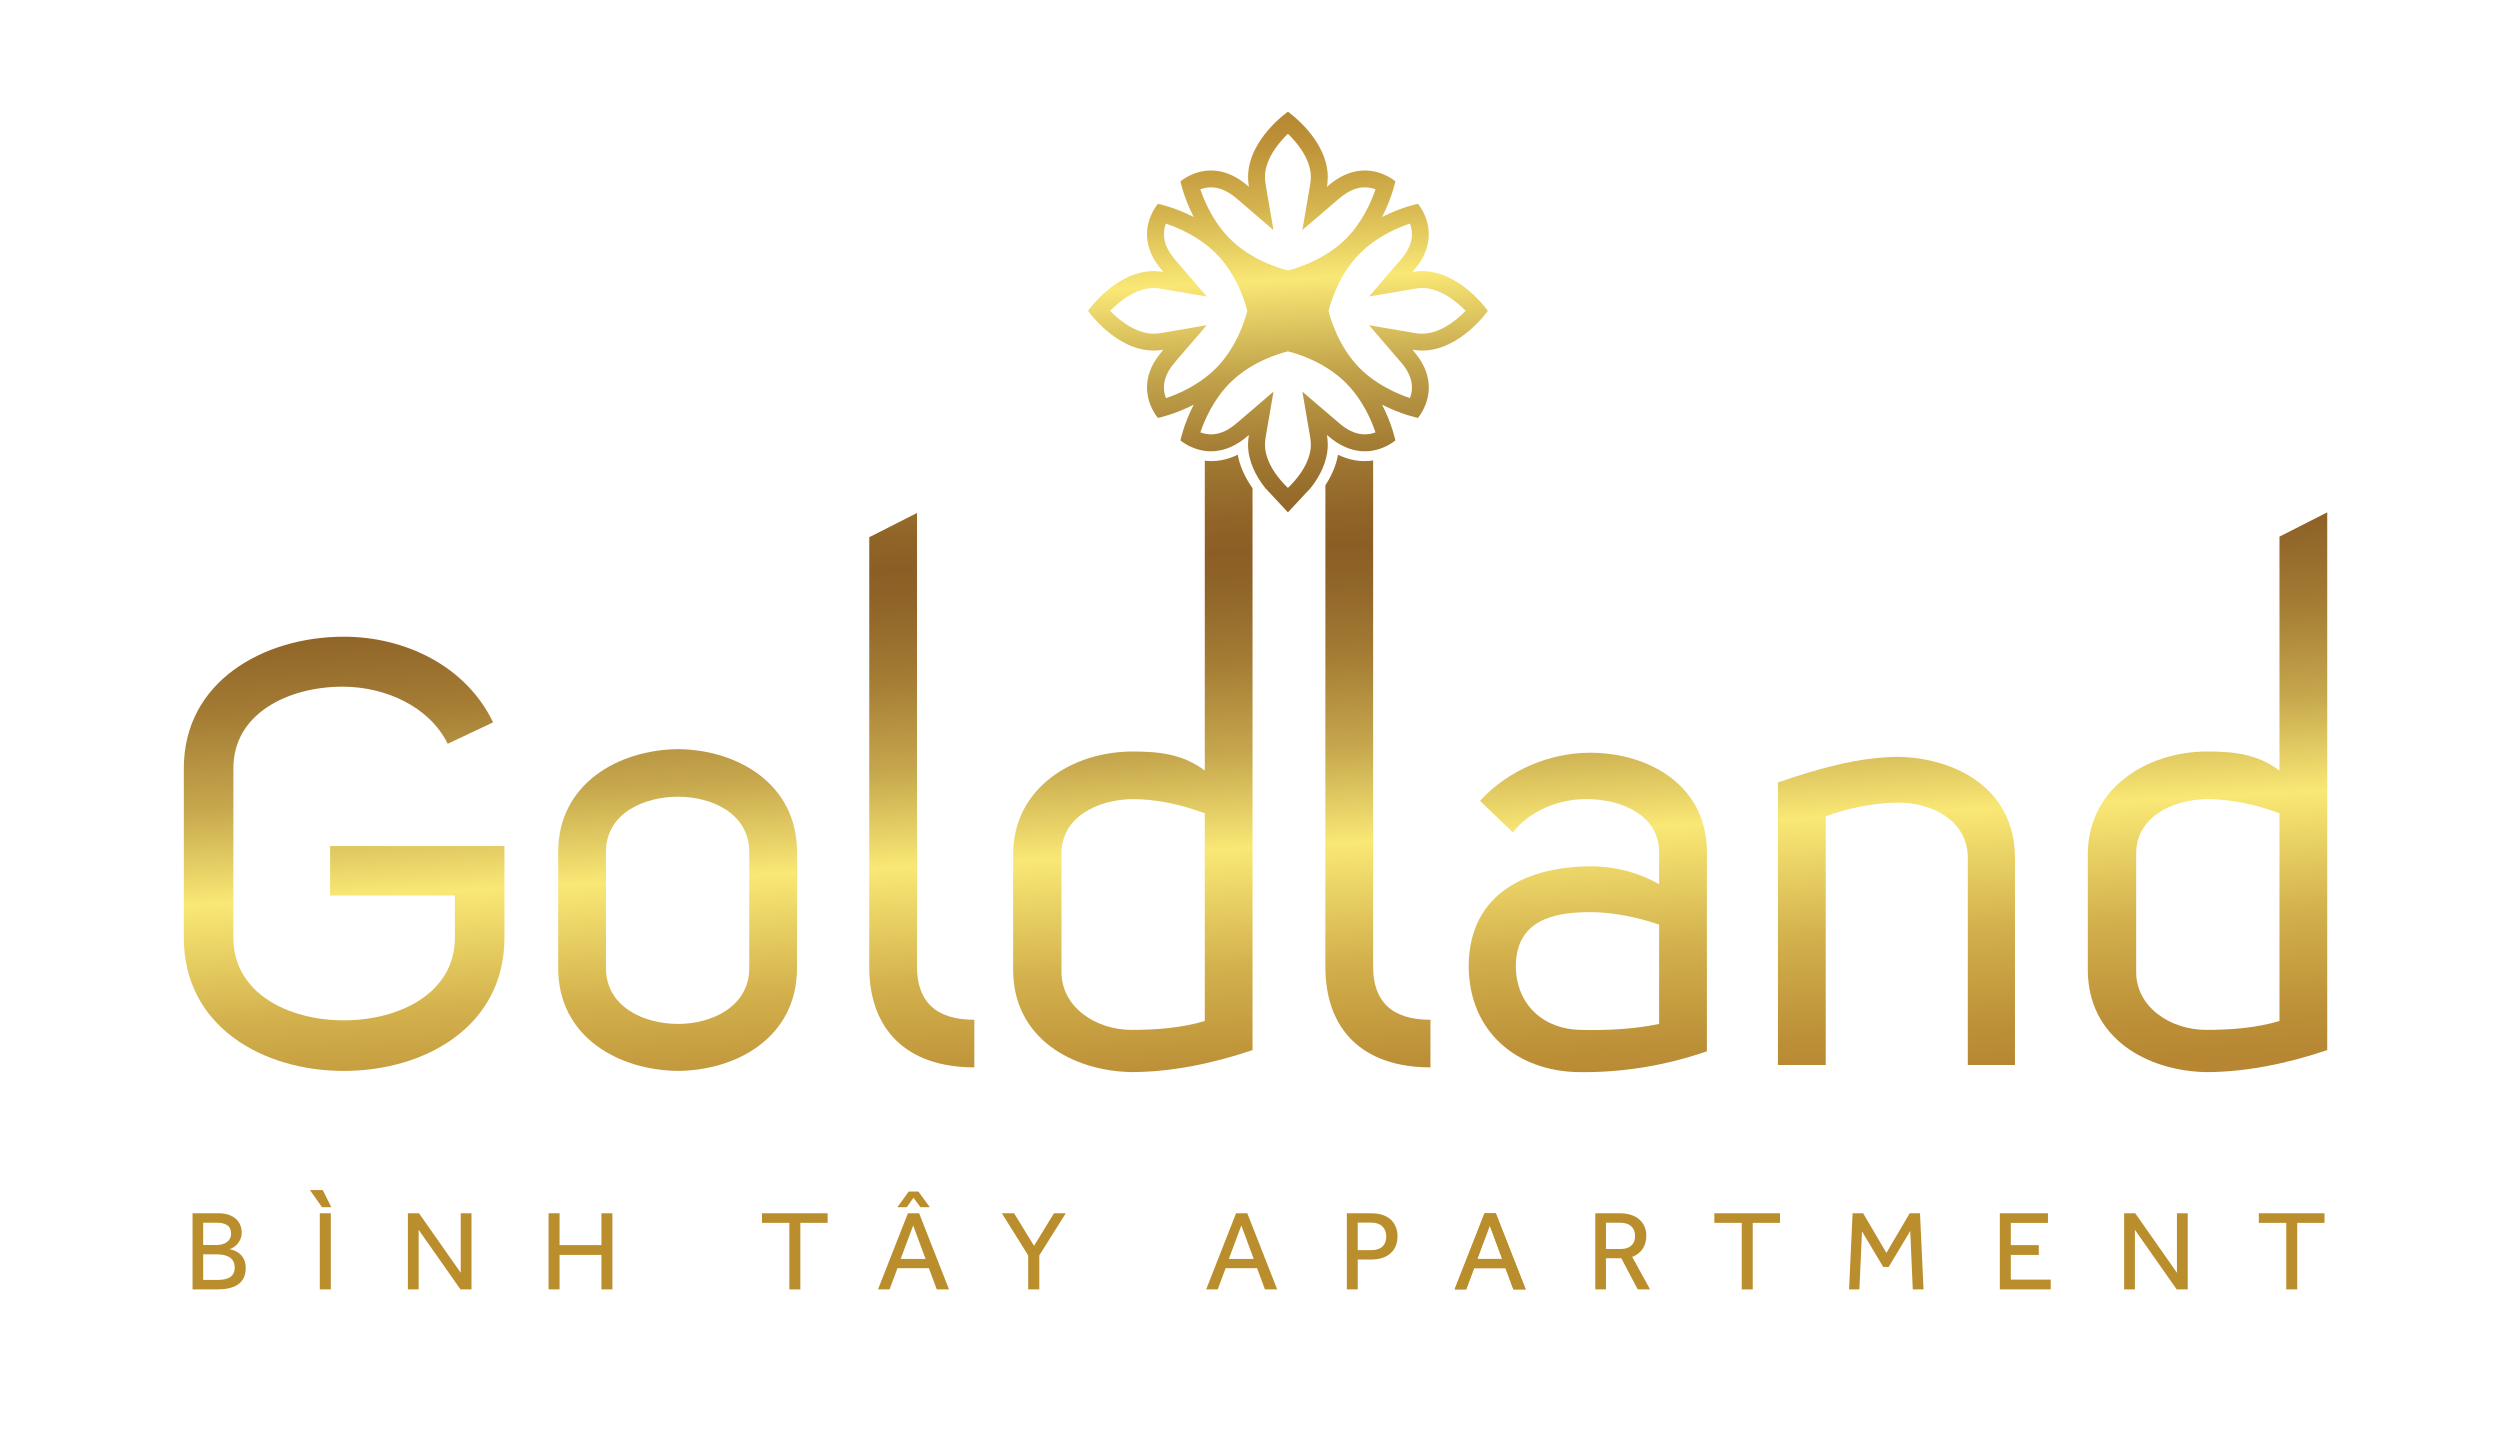 <?xml version="1.0" encoding="utf-8"?>
<!-- Generator: Adobe Illustrator 16.0.0, SVG Export Plug-In . SVG Version: 6.00 Build 0)  -->
<!DOCTYPE svg PUBLIC "-//W3C//DTD SVG 1.1//EN" "http://www.w3.org/Graphics/SVG/1.1/DTD/svg11.dtd">
<svg version="1.1" id="Layer_1" xmlns="http://www.w3.org/2000/svg" xmlns:xlink="http://www.w3.org/1999/xlink" x="0px" y="0px"
	 width="280px" height="160px" viewBox="0 0 280 160" enable-background="new 0 0 280 160" xml:space="preserve">
<path fill="#BB8E2D" d="M22.758,140.488h1.566c0.861,0,1.964,0.256,1.964,1.471c0,1.28-1.155,1.395-2.041,1.395h-1.49V140.488z
	 M22.758,136.946h1.528c0.758,0,1.593,0.192,1.593,1.214c0,0.922-0.835,1.279-1.593,1.279h-1.528V136.946z M21.565,135.886v8.53
	h2.747c1.797,0,3.209-0.563,3.209-2.393c0-1.535-1.168-2.021-1.848-2.122c0.5-0.078,1.398-0.743,1.398-1.843
	c0-1.189-0.834-2.174-2.605-2.174L21.565,135.886L21.565,135.886z M35.819,144.416h1.232v-8.53h-1.232V144.416z M34.715,133.29
	l1.348,1.917h1.04l-0.95-1.917H34.715z"/>
<path fill="#BB8E2D" d="M51.601,135.886v6.663l-4.673-6.663h-1.245v8.53h1.208v-6.676l4.684,6.676h1.233v-8.53H51.601z
	 M67.358,135.886v3.568h-4.687v-3.568h-1.232v8.53h1.232v-3.862h4.687v3.862h1.232v-8.53H67.358z"/>
<polygon fill="#BB8E2D" points="85.338,135.886 85.338,136.96 88.407,136.96 88.407,144.416 89.639,144.416 89.639,136.96 
	92.694,136.96 92.694,135.886 "/>
<path fill="#BB8E2D" d="M102.276,137.254l1.387,3.746h-2.787L102.276,137.254z M101.686,135.886l-3.352,8.53h1.298l0.885-2.379
	h3.517l0.886,2.379h1.373l-3.351-8.53H101.686z M101.775,133.455l-1.272,1.752h1.054l0.757-1.063l0.77,1.063h1.054l-1.271-1.752
	H101.775z"/>
<polygon fill="#BB8E2D" points="118.045,135.886 115.812,139.53 113.578,135.886 112.205,135.886 115.157,140.604 115.157,144.416 
	116.402,144.416 116.402,140.604 119.367,135.886 "/>
<path fill="#BB8E2D" d="M139.029,137.254l1.387,3.746h-2.786L139.029,137.254z M138.439,135.886l-3.351,8.53h1.297l0.885-2.379
	h3.518l0.887,2.379h1.373l-3.351-8.53H138.439z"/>
<path fill="#BB8E2D" d="M152.066,136.933h1.538c1.029,0,1.658,0.59,1.658,1.562c0,0.96-0.591,1.521-1.658,1.521h-1.538V136.933z
	 M150.847,135.886v8.53h1.22v-3.351h1.554c1.68,0,2.901-0.897,2.901-2.598c0-1.163-0.643-2.583-2.967-2.583L150.847,135.886
	L150.847,135.886z"/>
<g>
	<defs>
		<path id="SVGID_1_" d="M166.858,137.254l1.386,3.746h-2.785L166.858,137.254z M166.268,135.886l-3.351,8.53h1.296l0.887-2.379
			h3.518l0.886,2.379h1.375l-3.352-8.53H166.268z"/>
	</defs>
	<use xlink:href="#SVGID_1_"  overflow="visible" fill="#BB8E2D"/>
	<clipPath id="SVGID_2_">
		<use xlink:href="#SVGID_1_"  overflow="visible"/>
	</clipPath>
	<rect x="162.917" y="135.886" clip-path="url(#SVGID_2_)" fill="#BB8E2D" width="7.961" height="8.53"/>
</g>
<path fill="#BB8E2D" d="M179.868,136.946h1.618c1.025,0,1.643,0.551,1.643,1.483c0,0.884-0.54,1.459-1.619,1.459h-1.642V136.946z
	 M178.673,135.886v8.53h1.194v-3.493h1.721l1.836,3.493h1.386l-2.002-3.646c1.078-0.408,1.579-1.291,1.579-2.379
	c0-1.214-0.795-2.506-2.979-2.506L178.673,135.886L178.673,135.886z"/>
<polygon fill="#BB8E2D" points="192.004,135.886 192.004,136.96 195.073,136.96 195.073,144.416 196.305,144.416 196.305,136.96 
	199.36,136.96 199.36,135.886 "/>
<path fill="#BB8E2D" d="M213.885,135.886l-2.607,4.437l-2.605-4.437h-1.182l-0.396,8.53h1.156l0.295-6.498l2.374,3.978h0.616
	l2.413-4.028l0.281,6.548h1.208l-0.398-8.53L213.885,135.886L213.885,135.886z M223.981,135.886v8.53h5.699v-1.101h-4.468v-2.762
	h3.133v-1.1h-3.133v-2.481h4.158v-1.087H223.981z"/>
<path fill="#BB8E2D" d="M243.818,135.886v6.663l-4.671-6.663h-1.245v8.53h1.206v-6.676l4.685,6.676h1.232v-8.53H243.818z
	 M252.99,135.886v1.074h3.068v7.456h1.232v-7.456h3.055v-1.074H252.99z"/>
<linearGradient id="SVGID_3_" gradientUnits="userSpaceOnUse" x1="206.991" y1="6.607" x2="213.102" y2="120.57">
	<stop  offset="0" style="stop-color:#B68632"/>
	<stop  offset="0.022" style="stop-color:#B68632"/>
	<stop  offset="0.054" style="stop-color:#BE9238"/>
	<stop  offset="0.118" style="stop-color:#D5B54F"/>
	<stop  offset="0.187" style="stop-color:#F9E875"/>
	<stop  offset="0.189" style="stop-color:#F8E674"/>
	<stop  offset="0.279" style="stop-color:#C1A24A"/>
	<stop  offset="0.356" style="stop-color:#A27A33"/>
	<stop  offset="0.416" style="stop-color:#916528"/>
	<stop  offset="0.451" style="stop-color:#8B5E25"/>
	<stop  offset="0.49" style="stop-color:#916629"/>
	<stop  offset="0.558" style="stop-color:#A47C34"/>
	<stop  offset="0.648" style="stop-color:#C6A74D"/>
	<stop  offset="0.742" style="stop-color:#F9E875"/>
	<stop  offset="0.86" style="stop-color:#D2B04C"/>
	<stop  offset="0.952" style="stop-color:#BD9138"/>
	<stop  offset="1" style="stop-color:#B68632"/>
</linearGradient>
<path fill="url(#SVGID_3_)" d="M199.13,87.635v31.643h5.351V91.43c1.938-0.732,5.08-1.532,8.157-1.532c3.744,0,7.756,2,7.756,6.196
	v23.184h5.283V96.094c0-7.661-6.486-11.191-13.039-11.325C208.29,84.769,203.544,86.102,199.13,87.635"/>
<linearGradient id="SVGID_4_" gradientUnits="userSpaceOnUse" x1="172.823" y1="8.439" x2="178.934" y2="122.402">
	<stop  offset="0" style="stop-color:#B68632"/>
	<stop  offset="0.022" style="stop-color:#B68632"/>
	<stop  offset="0.054" style="stop-color:#BE9238"/>
	<stop  offset="0.118" style="stop-color:#D5B54F"/>
	<stop  offset="0.187" style="stop-color:#F9E875"/>
	<stop  offset="0.189" style="stop-color:#F8E674"/>
	<stop  offset="0.279" style="stop-color:#C1A24A"/>
	<stop  offset="0.356" style="stop-color:#A27A33"/>
	<stop  offset="0.416" style="stop-color:#916528"/>
	<stop  offset="0.451" style="stop-color:#8B5E25"/>
	<stop  offset="0.49" style="stop-color:#916629"/>
	<stop  offset="0.558" style="stop-color:#A47C34"/>
	<stop  offset="0.648" style="stop-color:#C6A74D"/>
	<stop  offset="0.742" style="stop-color:#F9E875"/>
	<stop  offset="0.86" style="stop-color:#D2B04C"/>
	<stop  offset="0.952" style="stop-color:#BD9138"/>
	<stop  offset="1" style="stop-color:#B68632"/>
</linearGradient>
<path fill="url(#SVGID_4_)" d="M176.996,115.346c-4.08-0.066-7.223-2.798-7.223-7.194c0.066-4.93,3.945-5.995,8.292-5.995
	c2.808,0,5.617,0.667,7.756,1.399v11.124c-2.438,0.51-4.972,0.682-7.483,0.682C177.891,115.362,177.442,115.356,176.996,115.346
	 M165.761,89.699l3.679,3.529c1.939-2.465,5.149-3.729,8.225-3.729c4.146,0,8.157,1.931,8.157,5.928v3.599
	c-2.205-1.267-4.881-1.998-7.555-1.998c-7.022,0-13.707,2.865-13.774,11.124c0,7.396,5.415,11.858,12.37,11.926
	c4.613,0.065,9.494-0.666,14.309-2.331V95.427c0-7.461-6.486-11.122-13.105-11.122C173.72,84.305,168.971,86.167,165.761,89.699"/>
<linearGradient id="SVGID_5_" gradientUnits="userSpaceOnUse" x1="71.17" y1="13.89" x2="77.281" y2="127.853">
	<stop  offset="0" style="stop-color:#B68632"/>
	<stop  offset="0.022" style="stop-color:#B68632"/>
	<stop  offset="0.054" style="stop-color:#BE9238"/>
	<stop  offset="0.118" style="stop-color:#D5B54F"/>
	<stop  offset="0.187" style="stop-color:#F9E875"/>
	<stop  offset="0.189" style="stop-color:#F8E674"/>
	<stop  offset="0.279" style="stop-color:#C1A24A"/>
	<stop  offset="0.356" style="stop-color:#A27A33"/>
	<stop  offset="0.416" style="stop-color:#916528"/>
	<stop  offset="0.451" style="stop-color:#8B5E25"/>
	<stop  offset="0.49" style="stop-color:#916629"/>
	<stop  offset="0.558" style="stop-color:#A47C34"/>
	<stop  offset="0.648" style="stop-color:#C6A74D"/>
	<stop  offset="0.742" style="stop-color:#F9E875"/>
	<stop  offset="0.86" style="stop-color:#D2B04C"/>
	<stop  offset="0.952" style="stop-color:#BD9138"/>
	<stop  offset="1" style="stop-color:#B68632"/>
</linearGradient>
<path fill="url(#SVGID_5_)" d="M67.867,108.417v-12.99c0-4.33,4.213-6.194,8.092-6.194c3.744,0,7.958,1.865,7.958,6.194v12.99
	c0,4.331-4.213,6.263-7.958,6.263C72.08,114.681,67.867,112.748,67.867,108.417 M62.518,95.427v12.99
	c0,7.728,6.754,11.459,13.441,11.525c6.62-0.066,13.307-3.798,13.307-11.525v-12.99c0-7.66-6.688-11.458-13.307-11.523
	C69.271,83.969,62.518,87.767,62.518,95.427"/>
<linearGradient id="SVGID_6_" gradientUnits="userSpaceOnUse" x1="34.026" y1="15.881" x2="40.137" y2="129.844">
	<stop  offset="0" style="stop-color:#B68632"/>
	<stop  offset="0.022" style="stop-color:#B68632"/>
	<stop  offset="0.054" style="stop-color:#BE9238"/>
	<stop  offset="0.118" style="stop-color:#D5B54F"/>
	<stop  offset="0.187" style="stop-color:#F9E875"/>
	<stop  offset="0.189" style="stop-color:#F8E674"/>
	<stop  offset="0.279" style="stop-color:#C1A24A"/>
	<stop  offset="0.356" style="stop-color:#A27A33"/>
	<stop  offset="0.416" style="stop-color:#916528"/>
	<stop  offset="0.451" style="stop-color:#8B5E25"/>
	<stop  offset="0.49" style="stop-color:#916629"/>
	<stop  offset="0.558" style="stop-color:#A47C34"/>
	<stop  offset="0.648" style="stop-color:#C6A74D"/>
	<stop  offset="0.742" style="stop-color:#F9E875"/>
	<stop  offset="0.86" style="stop-color:#D2B04C"/>
	<stop  offset="0.952" style="stop-color:#BD9138"/>
	<stop  offset="1" style="stop-color:#B68632"/>
</linearGradient>
<path fill="url(#SVGID_6_)" d="M20.588,86.033v18.987c0,9.992,8.894,14.923,17.922,14.923c9.027,0,17.988-4.929,17.988-14.923
	V94.762H36.972v5.529h13.975v4.729c0,6.263-6.285,9.259-12.437,9.259c-6.153,0-12.371-2.996-12.371-9.259V86.033
	c0-6.127,6.152-9.126,12.237-9.126c4.747,0,9.695,2.198,11.769,6.395l5.082-2.398c-3.076-6.395-9.963-9.594-16.717-9.594
	C29.55,71.311,20.588,76.309,20.588,86.033"/>
<linearGradient id="SVGID_7_" gradientUnits="userSpaceOnUse" x1="97.931" y1="12.455" x2="104.041" y2="126.418">
	<stop  offset="0" style="stop-color:#B68632"/>
	<stop  offset="0.022" style="stop-color:#B68632"/>
	<stop  offset="0.054" style="stop-color:#BE9238"/>
	<stop  offset="0.118" style="stop-color:#D5B54F"/>
	<stop  offset="0.187" style="stop-color:#F9E875"/>
	<stop  offset="0.189" style="stop-color:#F8E674"/>
	<stop  offset="0.279" style="stop-color:#C1A24A"/>
	<stop  offset="0.356" style="stop-color:#A27A33"/>
	<stop  offset="0.416" style="stop-color:#916528"/>
	<stop  offset="0.451" style="stop-color:#8B5E25"/>
	<stop  offset="0.49" style="stop-color:#916629"/>
	<stop  offset="0.558" style="stop-color:#A47C34"/>
	<stop  offset="0.648" style="stop-color:#C6A74D"/>
	<stop  offset="0.742" style="stop-color:#F9E875"/>
	<stop  offset="0.86" style="stop-color:#D2B04C"/>
	<stop  offset="0.952" style="stop-color:#BD9138"/>
	<stop  offset="1" style="stop-color:#B68632"/>
</linearGradient>
<path fill="url(#SVGID_7_)" d="M97.356,60.168v48.118c0,7.06,4.211,11.258,11.769,11.258v-5.33c-4.413,0-6.419-2.134-6.419-5.928
	V57.45L97.356,60.168z"/>
<linearGradient id="SVGID_8_" gradientUnits="userSpaceOnUse" x1="243.032" y1="4.674" x2="249.143" y2="118.637">
	<stop  offset="0" style="stop-color:#B68632"/>
	<stop  offset="0.022" style="stop-color:#B68632"/>
	<stop  offset="0.054" style="stop-color:#BE9238"/>
	<stop  offset="0.118" style="stop-color:#D5B54F"/>
	<stop  offset="0.187" style="stop-color:#F9E875"/>
	<stop  offset="0.189" style="stop-color:#F8E674"/>
	<stop  offset="0.279" style="stop-color:#C1A24A"/>
	<stop  offset="0.356" style="stop-color:#A27A33"/>
	<stop  offset="0.416" style="stop-color:#916528"/>
	<stop  offset="0.451" style="stop-color:#8B5E25"/>
	<stop  offset="0.49" style="stop-color:#916629"/>
	<stop  offset="0.558" style="stop-color:#A47C34"/>
	<stop  offset="0.648" style="stop-color:#C6A74D"/>
	<stop  offset="0.742" style="stop-color:#F9E875"/>
	<stop  offset="0.86" style="stop-color:#D2B04C"/>
	<stop  offset="0.952" style="stop-color:#BD9138"/>
	<stop  offset="1" style="stop-color:#B68632"/>
</linearGradient>
<path fill="url(#SVGID_8_)" d="M239.252,108.751V95.694c-0.067-4.129,3.945-6.129,7.956-6.195c2.61,0,5.485,0.6,8.094,1.598v23.249
	c-2.608,0.799-5.553,1-8.228,1C243.132,115.346,239.185,112.814,239.252,108.751 M255.302,60.102v26.2
	c-2.476-1.865-5.149-2.133-8.094-2.133c-6.685,0-13.373,4.063-13.373,11.525v12.923c0,7.66,6.621,11.325,13.239,11.459
	c4.416,0,9.029-0.934,13.577-2.467V57.381L255.302,60.102z"/>
<linearGradient id="SVGID_9_" gradientUnits="userSpaceOnUse" x1="123.085" y1="11.106" x2="129.196" y2="125.069">
	<stop  offset="0" style="stop-color:#B68632"/>
	<stop  offset="0.022" style="stop-color:#B68632"/>
	<stop  offset="0.054" style="stop-color:#BE9238"/>
	<stop  offset="0.118" style="stop-color:#D5B54F"/>
	<stop  offset="0.187" style="stop-color:#F9E875"/>
	<stop  offset="0.189" style="stop-color:#F8E674"/>
	<stop  offset="0.279" style="stop-color:#C1A24A"/>
	<stop  offset="0.356" style="stop-color:#A27A33"/>
	<stop  offset="0.416" style="stop-color:#916528"/>
	<stop  offset="0.451" style="stop-color:#8B5E25"/>
	<stop  offset="0.49" style="stop-color:#916629"/>
	<stop  offset="0.558" style="stop-color:#A47C34"/>
	<stop  offset="0.648" style="stop-color:#C6A74D"/>
	<stop  offset="0.742" style="stop-color:#F9E875"/>
	<stop  offset="0.86" style="stop-color:#D2B04C"/>
	<stop  offset="0.952" style="stop-color:#BD9138"/>
	<stop  offset="1" style="stop-color:#B68632"/>
</linearGradient>
<path fill="url(#SVGID_9_)" d="M118.888,108.751V95.694c-0.068-4.131,3.944-6.129,7.957-6.195c2.609,0,5.483,0.6,8.091,1.599v23.248
	c-2.608,0.799-5.55,1-8.225,1C122.766,115.346,118.82,112.814,118.888,108.751 M135.633,51.644c-0.242,0-0.47-0.023-0.697-0.049
	v34.706c-2.473-1.864-5.147-2.132-8.091-2.132c-6.686,0-13.374,4.063-13.374,11.525v12.923c0,7.66,6.619,11.325,13.24,11.457
	c4.415,0,9.028-0.933,13.574-2.464V54.682c-0.866-1.238-1.434-2.492-1.656-3.755C137.658,51.404,136.652,51.644,135.633,51.644"/>
<linearGradient id="SVGID_10_" gradientUnits="userSpaceOnUse" x1="148.87" y1="9.723" x2="154.981" y2="123.686">
	<stop  offset="0" style="stop-color:#B68632"/>
	<stop  offset="0.022" style="stop-color:#B68632"/>
	<stop  offset="0.054" style="stop-color:#BE9238"/>
	<stop  offset="0.118" style="stop-color:#D5B54F"/>
	<stop  offset="0.187" style="stop-color:#F9E875"/>
	<stop  offset="0.189" style="stop-color:#F8E674"/>
	<stop  offset="0.279" style="stop-color:#C1A24A"/>
	<stop  offset="0.356" style="stop-color:#A27A33"/>
	<stop  offset="0.416" style="stop-color:#916528"/>
	<stop  offset="0.451" style="stop-color:#8B5E25"/>
	<stop  offset="0.49" style="stop-color:#916629"/>
	<stop  offset="0.558" style="stop-color:#A47C34"/>
	<stop  offset="0.648" style="stop-color:#C6A74D"/>
	<stop  offset="0.742" style="stop-color:#F9E875"/>
	<stop  offset="0.86" style="stop-color:#D2B04C"/>
	<stop  offset="0.952" style="stop-color:#BD9138"/>
	<stop  offset="1" style="stop-color:#B68632"/>
</linearGradient>
<path fill="url(#SVGID_10_)" d="M148.442,54.351v53.936c0,7.06,4.212,11.258,11.77,11.258v-5.33c-4.414,0-6.42-2.134-6.42-5.928
	V51.572c-0.299,0.045-0.608,0.072-0.937,0.072c-1.021,0-2.028-0.24-2.997-0.716C149.656,52.078,149.175,53.224,148.442,54.351"/>
<linearGradient id="SVGID_11_" gradientUnits="userSpaceOnUse" x1="142.921" y1="10.043" x2="149.032" y2="124.005">
	<stop  offset="0" style="stop-color:#B68632"/>
	<stop  offset="0.022" style="stop-color:#B68632"/>
	<stop  offset="0.054" style="stop-color:#BE9238"/>
	<stop  offset="0.118" style="stop-color:#D5B54F"/>
	<stop  offset="0.187" style="stop-color:#F9E875"/>
	<stop  offset="0.189" style="stop-color:#F8E674"/>
	<stop  offset="0.279" style="stop-color:#C1A24A"/>
	<stop  offset="0.356" style="stop-color:#A27A33"/>
	<stop  offset="0.416" style="stop-color:#916528"/>
	<stop  offset="0.451" style="stop-color:#8B5E25"/>
	<stop  offset="0.49" style="stop-color:#916629"/>
	<stop  offset="0.558" style="stop-color:#A47C34"/>
	<stop  offset="0.648" style="stop-color:#C6A74D"/>
	<stop  offset="0.742" style="stop-color:#F9E875"/>
	<stop  offset="0.86" style="stop-color:#D2B04C"/>
	<stop  offset="0.952" style="stop-color:#BD9138"/>
	<stop  offset="1" style="stop-color:#B68632"/>
</linearGradient>
<path fill="url(#SVGID_11_)" d="M134.437,48.424c0.475-1.397,1.484-3.706,3.331-5.552c2.355-2.346,5.448-3.27,6.478-3.522
	c1.03,0.252,4.122,1.176,6.484,3.522c1.491,1.495,2.428,3.286,2.937,4.526c0.157,0.379,0.285,0.725,0.395,1.026
	c-0.349,0.128-0.761,0.222-1.206,0.222c-0.84,0-1.679-0.324-2.527-0.972c-0.16-0.127-0.318-0.253-0.476-0.396l-3.988-3.413
	l0.887,5.166c0.04,0.261,0.064,0.514,0.064,0.751c0,1.588-0.937,3.033-1.729,3.966c-0.285,0.338-0.57,0.646-0.84,0.899
	c-0.271-0.253-0.555-0.561-0.84-0.899c-0.793-0.933-1.73-2.378-1.73-3.966c0-0.238,0.023-0.49,0.064-0.751l0.888-5.166l-3.981,3.413
	c-0.158,0.143-0.324,0.269-0.483,0.396c-0.841,0.647-1.689,0.972-2.529,0.972C135.19,48.646,134.778,48.549,134.437,48.424
	 M131.733,29.229c-0.135-0.158-0.271-0.314-0.389-0.475c-0.658-0.836-0.982-1.682-0.982-2.519c0-0.442,0.094-0.854,0.214-1.192
	c1.411,0.473,3.734,1.478,5.583,3.316c2.354,2.339,3.282,5.436,3.536,6.454c-0.254,1.021-1.182,4.117-3.536,6.462
	c-1.491,1.485-3.292,2.418-4.537,2.932c-0.38,0.15-0.73,0.285-1.04,0.386c-0.118-0.338-0.221-0.751-0.221-1.199
	c0-0.831,0.324-1.683,0.982-2.521c0.12-0.159,0.254-0.316,0.389-0.475l3.425-3.974l-5.186,0.885
	c-0.253,0.041-0.507,0.063-0.751,0.063c-1.594,0-3.038-0.931-3.974-1.714c-0.349-0.282-0.651-0.575-0.904-0.845
	c0.253-0.261,0.555-0.553,0.904-0.837c0.934-0.782,2.379-1.721,3.974-1.721c0.244,0,0.498,0.023,0.751,0.071l5.186,0.884
	L131.733,29.229z M152.332,41.275c-2.354-2.346-3.28-5.435-3.534-6.461c0.254-1.02,1.181-4.117,3.534-6.454
	c1.491-1.493,3.299-2.417,4.536-2.931c0.381-0.159,0.729-0.284,1.045-0.387c0.13,0.339,0.224,0.743,0.224,1.192
	c0,0.836-0.333,1.684-0.983,2.52c-0.128,0.158-0.254,0.316-0.396,0.474l-3.427,3.981l5.186-0.884
	c0.253-0.048,0.509-0.072,0.761-0.072c1.586,0,3.029,0.939,3.966,1.723c0.349,0.284,0.648,0.576,0.903,0.836
	c-0.255,0.27-0.555,0.563-0.903,0.845c-0.937,0.783-2.38,1.714-3.966,1.714c-0.252,0-0.508-0.022-0.761-0.063l-5.186-0.884
	l3.427,3.974c0.142,0.158,0.27,0.316,0.396,0.474c0.65,0.838,0.983,1.691,0.983,2.522c0,0.448-0.094,0.86-0.224,1.189
	C156.503,44.112,154.189,43.116,152.332,41.275 M141.74,20.603c-0.041-0.26-0.064-0.514-0.064-0.76c0-1.587,0.936-3.023,1.73-3.956
	c0.285-0.348,0.568-0.647,0.84-0.9c0.27,0.253,0.555,0.552,0.84,0.9c0.792,0.933,1.729,2.369,1.729,3.956
	c0,0.246-0.024,0.5-0.064,0.76l-0.887,5.166l3.988-3.421c0.157-0.133,0.315-0.259,0.476-0.386c0.849-0.647,1.688-0.98,2.527-0.98
	c0.445,0,0.857,0.096,1.206,0.221c-0.476,1.406-1.491,3.713-3.331,5.562c-2.362,2.337-5.454,3.263-6.484,3.523
	c-1.023-0.261-4.123-1.186-6.478-3.523c-1.5-1.493-2.427-3.285-2.942-4.526c-0.159-0.379-0.285-0.726-0.396-1.035
	c0.349-0.125,0.761-0.221,1.206-0.221c0.84,0,1.688,0.332,2.529,0.98c0.159,0.127,0.325,0.252,0.483,0.386l3.981,3.422
	L141.74,20.603z M144.246,12.514c0,0-4.466,3.096-4.466,7.329c0,0.366,0.04,0.729,0.096,1.075c-0.174-0.156-0.356-0.299-0.547-0.45
	c-1.346-1.034-2.608-1.373-3.694-1.373c-2.038,0-3.426,1.216-3.426,1.216s0.366,1.817,1.491,3.997
	c-2.187-1.122-4.012-1.478-4.012-1.478s-1.222,1.375-1.222,3.404c0,1.082,0.333,2.338,1.38,3.682c0.143,0.19,0.3,0.371,0.443,0.544
	c-0.348-0.056-0.704-0.094-1.068-0.094c-4.26,0-7.36,4.447-7.36,4.447s3.101,4.448,7.36,4.448c0.364,0,0.719-0.032,1.068-0.095
	c-0.143,0.183-0.3,0.363-0.443,0.553c-1.047,1.335-1.38,2.592-1.38,3.675c0,2.028,1.222,3.411,1.222,3.411s1.824-0.362,4.012-1.485
	c-1.125,2.18-1.491,4.007-1.491,4.007s1.389,1.216,3.426,1.216c1.085,0,2.348-0.34,3.694-1.375c0.191-0.151,0.374-0.302,0.547-0.451
	c-0.056,0.346-0.096,0.704-0.096,1.065c0,1.912,0.914,3.595,1.912,4.857l2.554,2.743l2.561-2.743
	c0.991-1.264,1.903-2.945,1.903-4.857c0-0.362-0.04-0.719-0.09-1.065c0.176,0.149,0.351,0.3,0.549,0.451
	c1.339,1.034,2.608,1.375,3.687,1.375c2.046,0,3.425-1.216,3.425-1.216s-0.364-1.826-1.49-4.007
	c2.189,1.123,4.014,1.485,4.014,1.485s1.219-1.375,1.219-3.411c0-1.082-0.332-2.339-1.377-3.675
	c-0.143-0.19-0.302-0.371-0.445-0.553c0.35,0.063,0.715,0.095,1.079,0.095c4.25,0,7.359-4.448,7.359-4.448s-3.109-4.447-7.359-4.447
	c-0.364,0-0.729,0.04-1.079,0.094c0.144-0.173,0.303-0.354,0.445-0.544c1.045-1.342,1.377-2.599,1.377-3.682
	c0-2.031-1.219-3.404-1.219-3.404s-1.824,0.355-4.014,1.478c1.126-2.18,1.49-3.997,1.49-3.997s-1.378-1.216-3.425-1.216
	c-1.078,0-2.348,0.339-3.687,1.373c-0.198,0.15-0.373,0.293-0.549,0.45c0.05-0.346,0.09-0.708,0.09-1.075
	C148.71,15.61,144.246,12.514,144.246,12.514z"/>
</svg>
